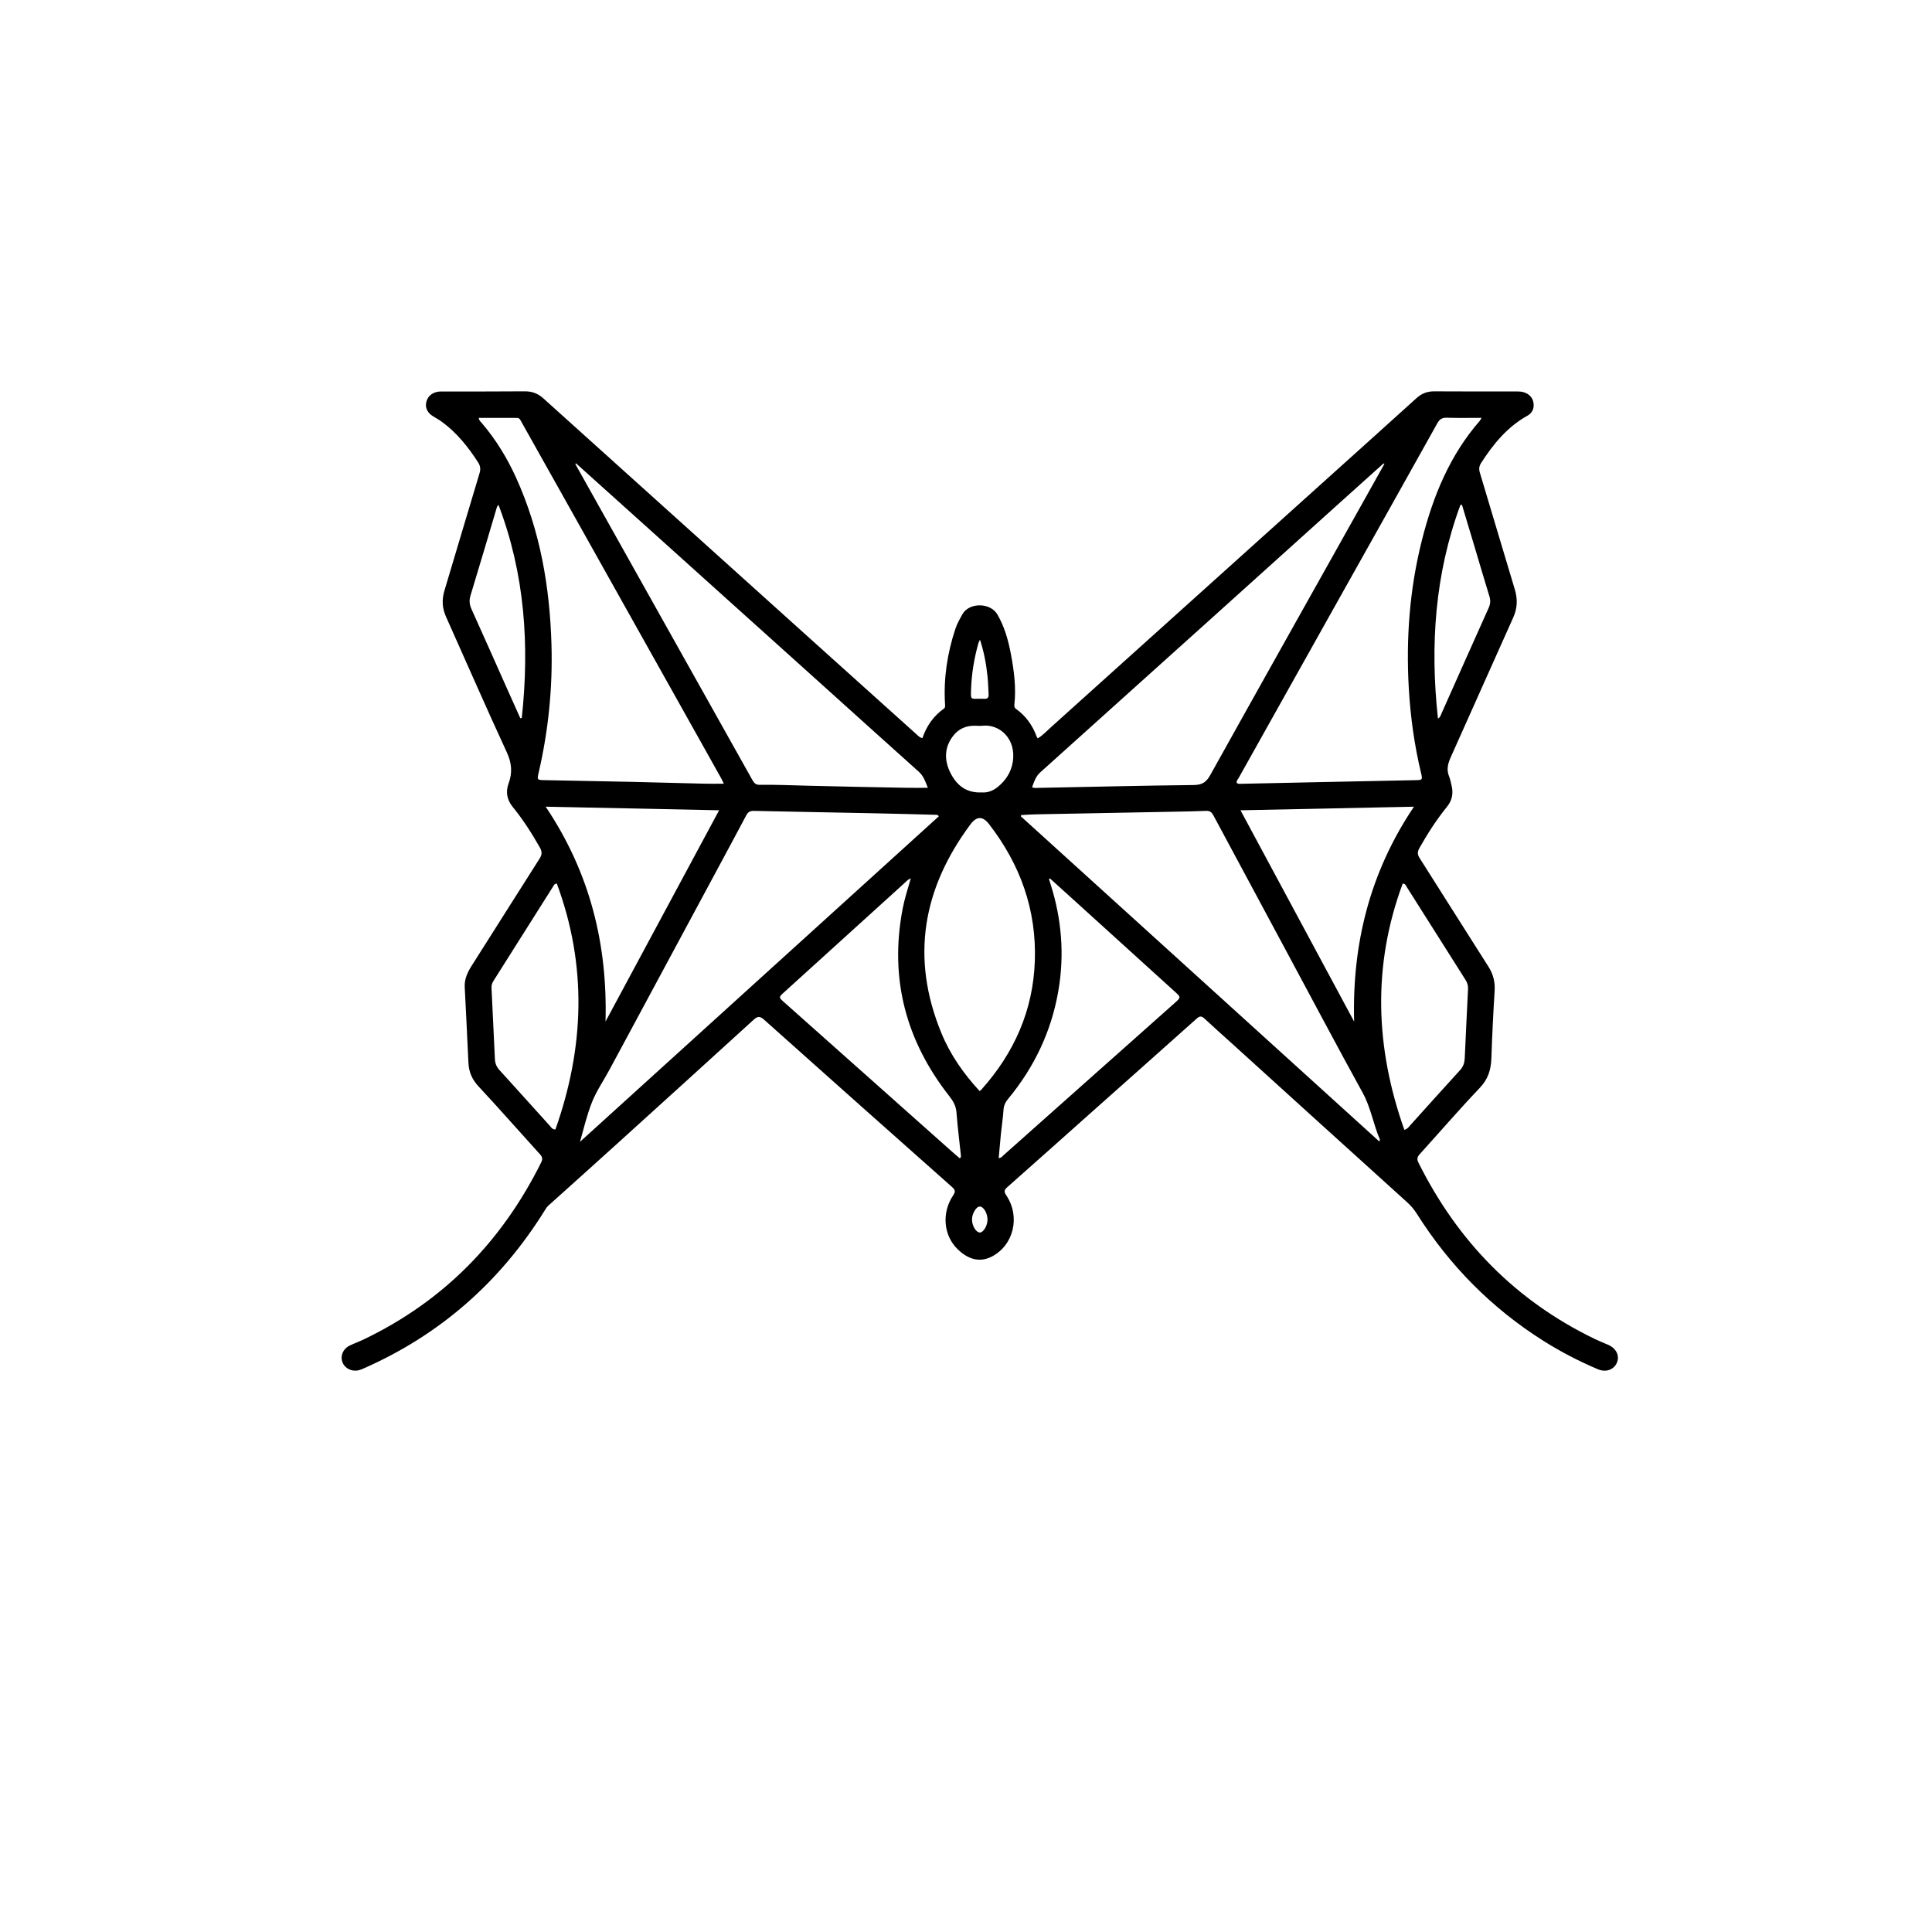 <?xml version="1.0" encoding="UTF-8"?>
<!-- Uploaded to: ICON Repo, www.iconrepo.com, Generator: ICON Repo Mixer Tools -->
<svg fill="#000000" width="800px" height="800px" version="1.1" viewBox="144 144 512 512" xmlns="http://www.w3.org/2000/svg">
 <path d="m388.45 339.61c1.094-3.211 2.922-5.844 5.664-7.797 0.438-0.312 0.355-0.773 0.328-1.234-0.41-6.816 0.594-13.434 2.734-19.898 0.453-1.375 1.168-2.633 1.875-3.902 1.77-3.16 7.426-3.16 9.293 0.098 1.859 3.234 2.848 6.742 3.531 10.348 0.855 4.496 1.449 9.023 0.938 13.617-0.051 0.461 0.105 0.789 0.469 1.047 2.633 1.875 4.387 4.394 5.484 7.41 0.043 0.125 0.148 0.215 0.254 0.371 1.324-0.789 2.297-1.867 3.359-2.824 24.785-22.293 49.566-44.602 74.344-66.91 7.566-6.809 15.141-13.609 22.68-20.441 1.352-1.227 2.84-1.793 4.668-1.785 7.285 0.051 14.562 0.023 21.848 0.031 0.723 0 1.441 0.023 2.141 0.289 1.352 0.512 2.18 1.48 2.356 2.898 0.164 1.375-0.402 2.551-1.605 3.219-5.352 2.981-9.07 7.516-12.309 12.562-0.535 0.84-0.617 1.59-0.328 2.543 3.106 10.309 6.148 20.629 9.262 30.938 0.781 2.586 0.699 4.996-0.43 7.5-5.559 12.332-11.016 24.703-16.57 37.035-0.766 1.703-1.129 3.293-0.402 5.062 0.273 0.668 0.402 1.391 0.586 2.09 0.559 2.133 0.328 4.09-1.113 5.871-2.801 3.449-5.195 7.18-7.375 11.047-0.543 0.965-0.504 1.688 0.082 2.602 6.094 9.582 12.125 19.199 18.234 28.77 1.277 2 1.793 4.051 1.645 6.422-0.371 5.961-0.66 11.922-0.863 17.887-0.105 3.004-0.863 5.5-3.055 7.805-5.457 5.731-10.629 11.738-15.945 17.602-0.684 0.758-0.773 1.344-0.312 2.254 10.355 20.785 25.719 36.559 46.699 46.699 1.176 0.566 2.41 1.039 3.606 1.574 2.117 0.945 3.039 2.856 2.281 4.691-0.758 1.859-2.898 2.684-5.039 1.77-5.047-2.141-9.902-4.66-14.539-7.59-13.684-8.66-24.777-19.898-33.422-33.578-0.723-1.152-1.562-2.156-2.594-3.086-15.574-14.07-31.117-28.188-46.668-42.289-2.348-2.125-4.719-4.223-7.031-6.387-0.742-0.691-1.25-0.742-2.043-0.031-9.508 8.504-19.051 16.965-28.582 25.453-7.195 6.406-14.375 12.832-21.602 19.215-0.84 0.742-0.996 1.184-0.32 2.191 3.828 5.695 1.934 13.27-3.828 16.234-3.309 1.703-6.363 0.676-9.082-1.977-3.754-3.664-4.215-9.68-1.168-14.227 0.633-0.953 0.625-1.414-0.254-2.199-16.652-14.77-33.281-29.562-49.871-44.395-1.129-1.004-1.746-0.871-2.766 0.066-12.102 11.039-24.234 22.039-36.371 33.027-5.969 5.41-11.961 10.785-17.953 16.16-0.453 0.402-0.75 0.906-1.055 1.398-11.723 18.82-27.617 32.848-47.938 41.793-0.41 0.18-0.832 0.363-1.27 0.469-1.836 0.477-3.723-0.445-4.348-2.109-0.641-1.695 0.141-3.566 1.91-4.414 1.219-0.586 2.504-1.047 3.731-1.637 21.156-10.141 36.625-25.98 47.023-46.914 0.438-0.879 0.32-1.434-0.32-2.141-5.441-5.992-10.785-12.086-16.301-18.012-1.719-1.852-2.559-3.828-2.668-6.289-0.289-6.684-0.66-13.367-0.98-20.062-0.098-2.133 0.773-3.926 1.895-5.688 6-9.426 11.938-18.895 17.945-28.309 0.684-1.07 0.691-1.867 0.066-2.965-2.133-3.738-4.438-7.367-7.16-10.703-1.555-1.902-1.941-4.008-1.129-6.223 1.062-2.883 0.855-5.418-0.461-8.281-5.508-11.902-10.734-23.938-16.102-35.902-1.02-2.266-1.152-4.504-0.453-6.856 3.113-10.398 6.191-20.801 9.328-31.199 0.328-1.102 0.223-1.949-0.402-2.914-2.625-4.059-5.59-7.797-9.523-10.668-0.723-0.535-1.516-0.988-2.289-1.449-1.473-0.863-2.18-2.133-1.949-3.555 0.246-1.582 1.383-2.715 3.078-3.004 0.527-0.09 1.078-0.074 1.621-0.074 7.144-0.008 14.301 0.016 21.445-0.043 1.926-0.016 3.473 0.559 4.914 1.852 23.215 20.934 46.445 41.844 69.684 62.762 9.789 8.809 19.574 17.609 29.363 26.41 0.371 0.312 0.676 0.734 1.426 0.879zm-90.742 106.98c31.703-28.762 63.414-57.52 95.098-86.266-0.348-0.492-0.691-0.387-0.988-0.395-5.285-0.141-10.578-0.289-15.863-0.395-10.719-0.223-21.438-0.402-32.148-0.641-0.996-0.023-1.562 0.281-2.035 1.168-2.727 5.16-5.508 10.289-8.266 15.426-9.32 17.328-18.637 34.656-27.973 51.977-1.539 2.863-3.434 5.582-4.633 8.586-1.348 3.375-2.188 6.965-3.191 10.539zm116.95-86.598c-0.043 0.117-0.09 0.23-0.133 0.336 31.637 28.699 63.273 57.395 95.039 86.207 0.059-0.387 0.141-0.535 0.09-0.633-1.719-4.016-2.371-8.387-4.527-12.301-6.856-12.438-13.492-25-20.219-37.504-6.469-12.035-12.949-24.062-19.395-36.105-0.453-0.84-0.996-1.145-1.934-1.102-2.707 0.117-5.426 0.164-8.133 0.215-12.258 0.238-24.508 0.461-36.766 0.699-1.34 0.023-2.684 0.125-4.023 0.188zm-143.79-105.25c0.105 0.742 0.504 1.012 0.789 1.344 3.762 4.394 6.742 9.285 9.129 14.547 6.363 14.027 8.914 28.871 9.359 44.141 0.336 11.484-0.809 22.836-3.406 34.039-0.43 1.852-0.379 1.895 1.523 1.934 7.59 0.148 15.188 0.281 22.777 0.445 6.555 0.148 13.105 0.336 19.66 0.492 1.637 0.043 3.277 0.008 5.129 0.008-0.336-0.691-0.492-1.055-0.691-1.406-1.941-3.473-3.887-6.949-5.828-10.414-11.164-19.922-22.324-39.836-33.488-59.758-4.551-8.125-9.113-16.25-13.672-24.367-0.262-0.469-0.461-1.004-1.145-0.996-3.344 0-6.688-0.008-10.137-0.008zm265.75-0.008c-3.25 0-6.231 0.066-9.203-0.031-1.277-0.043-1.934 0.43-2.535 1.516-8.57 15.371-17.188 30.707-25.793 46.059-8.957 15.98-17.914 31.965-26.863 47.953-0.223 0.402-0.684 0.766-0.41 1.332 0.445 0.238 0.906 0.156 1.352 0.148 6.281-0.133 12.57-0.273 18.852-0.402 9.09-0.188 18.176-0.371 27.266-0.559 1.645-0.031 1.73-0.156 1.344-1.746-1.785-7.402-2.832-14.926-3.277-22.516-0.773-13.312 0.215-26.492 3.5-39.441 2.93-11.566 7.359-22.426 15.336-31.555 0.109-0.141 0.176-0.316 0.434-0.758zm-25.734 12.199c-0.051-0.043-0.098-0.09-0.141-0.133-0.164 0.125-0.336 0.23-0.492 0.371-3.465 3.113-6.93 6.223-10.398 9.344-11.699 10.539-23.387 21.074-35.086 31.613-15.023 13.527-30.055 27.059-45.098 40.566-1.211 1.086-1.629 2.512-2.164 3.934 0.641 0.289 1.195 0.172 1.719 0.164 13.699-0.262 27.398-0.602 41.102-0.75 2.199-0.023 3.324-0.699 4.387-2.609 13.223-23.75 26.539-47.449 39.828-71.16 2.121-3.781 4.234-7.57 6.344-11.34zm-214.24-0.148c-0.059 0.059-0.125 0.105-0.18 0.164 0.125 0.23 0.246 0.469 0.379 0.699 7.805 13.93 15.609 27.859 23.414 41.785 7.695 13.73 15.402 27.453 23.09 41.195 0.445 0.789 0.871 1.375 1.941 1.359 4.207-0.059 8.414 0.117 12.613 0.23 8.676 0.23 17.363 0.379 26.047 0.551 1.926 0.031 3.852 0.008 5.945 0.008-0.66-1.645-1.113-3.094-2.363-4.223-8.867-7.938-17.691-15.914-26.531-23.875-16.809-15.129-33.629-30.254-50.438-45.383-4.648-4.172-9.285-8.348-13.918-12.512zm106.97 166.36c0.238-0.199 0.355-0.262 0.445-0.363 8.691-9.707 13.723-20.961 14.184-34.082 0.477-13.59-3.867-25.602-12.117-36.277-1.672-2.164-3.285-2.18-4.922 0.016-12.688 17.016-15.93 35.398-7.731 55.32 2.352 5.738 5.875 10.77 10.141 15.387zm18.613-56.367c-0.074 0.066-0.156 0.141-0.23 0.207 0.133 0.43 0.273 0.855 0.402 1.277 2.957 9.293 3.738 18.746 2.066 28.383-1.859 10.727-6.379 20.203-13.297 28.566-0.715 0.863-1.152 1.746-1.227 2.914-0.133 2.117-0.469 4.223-0.684 6.332-0.215 2.133-0.395 4.273-0.594 6.453 0.734-0.043 0.996-0.512 1.352-0.824 15.074-13.402 30.137-26.805 45.211-40.207 1.785-1.59 1.793-1.574 0.043-3.152-8.711-7.894-17.418-15.797-26.129-23.699-2.289-2.09-4.602-4.164-6.914-6.25zm-23.875 74.191c0.402-0.297 0.312-0.586 0.289-0.84-0.395-3.769-0.879-7.539-1.16-11.32-0.133-1.738-0.871-3.004-1.91-4.332-11.492-14.652-15.871-31.102-12.383-49.516 0.52-2.734 1.367-5.383 2.191-8.207-0.871 0.387-1.332 0.953-1.859 1.434-10.555 9.566-21.098 19.141-31.652 28.707-1.547 1.398-1.555 1.383 0.016 2.781 14.695 13.074 29.391 26.152 44.082 39.227 0.789 0.715 1.605 1.398 2.387 2.066zm74.395-92.234c10.176 18.918 20.145 37.457 30.113 55.996-0.566-20.555 4.156-39.555 15.855-56.949-15.453 0.312-30.516 0.633-45.969 0.953zm-184.14-0.957c11.73 17.461 16.422 36.438 15.863 56.941 9.977-18.562 19.965-37.117 30.105-55.988-15.461-0.324-30.527-0.637-45.969-0.953zm227.56 85.641c0.824-0.23 1.086-0.676 1.406-1.039 4.453-4.93 8.883-9.887 13.367-14.793 0.863-0.938 1.176-1.969 1.234-3.176 0.281-6.102 0.559-12.191 0.871-18.285 0.051-0.898-0.164-1.656-0.648-2.422-5.211-8.207-10.391-16.43-15.59-24.641-0.223-0.348-0.32-0.871-1.078-0.898-8.066 21.781-7.277 43.473 0.438 65.254zm-224.61-65.289c-0.602 0.09-0.699 0.363-0.84 0.586-5.316 8.406-10.621 16.816-15.938 25.223-0.379 0.594-0.559 1.211-0.52 1.918 0.312 6.273 0.617 12.555 0.898 18.828 0.051 1.145 0.438 2.059 1.219 2.906 4.477 4.914 8.906 9.863 13.367 14.793 0.336 0.379 0.586 0.93 1.449 0.938 7.668-21.676 8.465-43.367 0.363-65.191zm239.88-100.34c-0.141 0.008-0.273 0.008-0.41 0.016-6.766 18.316-8.074 37.211-5.953 56.613 0.617-0.328 0.684-0.766 0.84-1.121 4.207-9.41 8.379-18.836 12.613-28.238 0.461-1.02 0.512-1.941 0.188-2.996-1.391-4.535-2.727-9.098-4.082-13.641-1.062-3.543-2.133-7.082-3.195-10.633zm-249.54 56.566c0.133-0.043 0.254-0.082 0.387-0.125 2.066-19.254 0.809-38.148-6.176-56.43-0.262 0.246-0.387 0.484-0.461 0.734-2.312 7.754-4.586 15.52-6.949 23.258-0.402 1.309-0.305 2.402 0.254 3.629 3.094 6.832 6.133 13.699 9.188 20.555 1.25 2.797 2.5 5.586 3.758 8.379zm122.33 19.641c1.426 0.117 2.906-0.387 4.231-1.48 2.109-1.738 3.508-3.91 3.941-6.594 0.973-6.109-3.465-10.078-8-9.598-0.668 0.074-1.352 0.008-2.035 0-2.379-0.051-4.356 0.848-5.789 2.715-2.371 3.094-2.356 6.488-0.676 9.828 1.645 3.227 4.152 5.336 8.328 5.129zm-0.52-40.477c-0.254 0.559-0.371 0.75-0.43 0.965-1.086 3.887-1.762 7.852-1.918 11.879-0.133 3.406-0.223 2.758 2.773 2.816 0.223 0.008 0.453-0.016 0.676 0.008 0.891 0.082 1.242-0.328 1.184-1.195-0.098-1.582-0.117-3.16-0.289-4.734-0.332-3.188-0.883-6.332-1.996-9.738zm2 153.55c-0.066-0.797-0.262-1.719-0.848-2.512-0.809-1.086-1.598-1.086-2.379 0-0.594 0.832-0.906 1.762-0.879 2.801 0.043 1.605 1.152 3.324 2.117 3.269 0.953-0.062 2.016-1.871 1.988-3.559z"/>
</svg>
